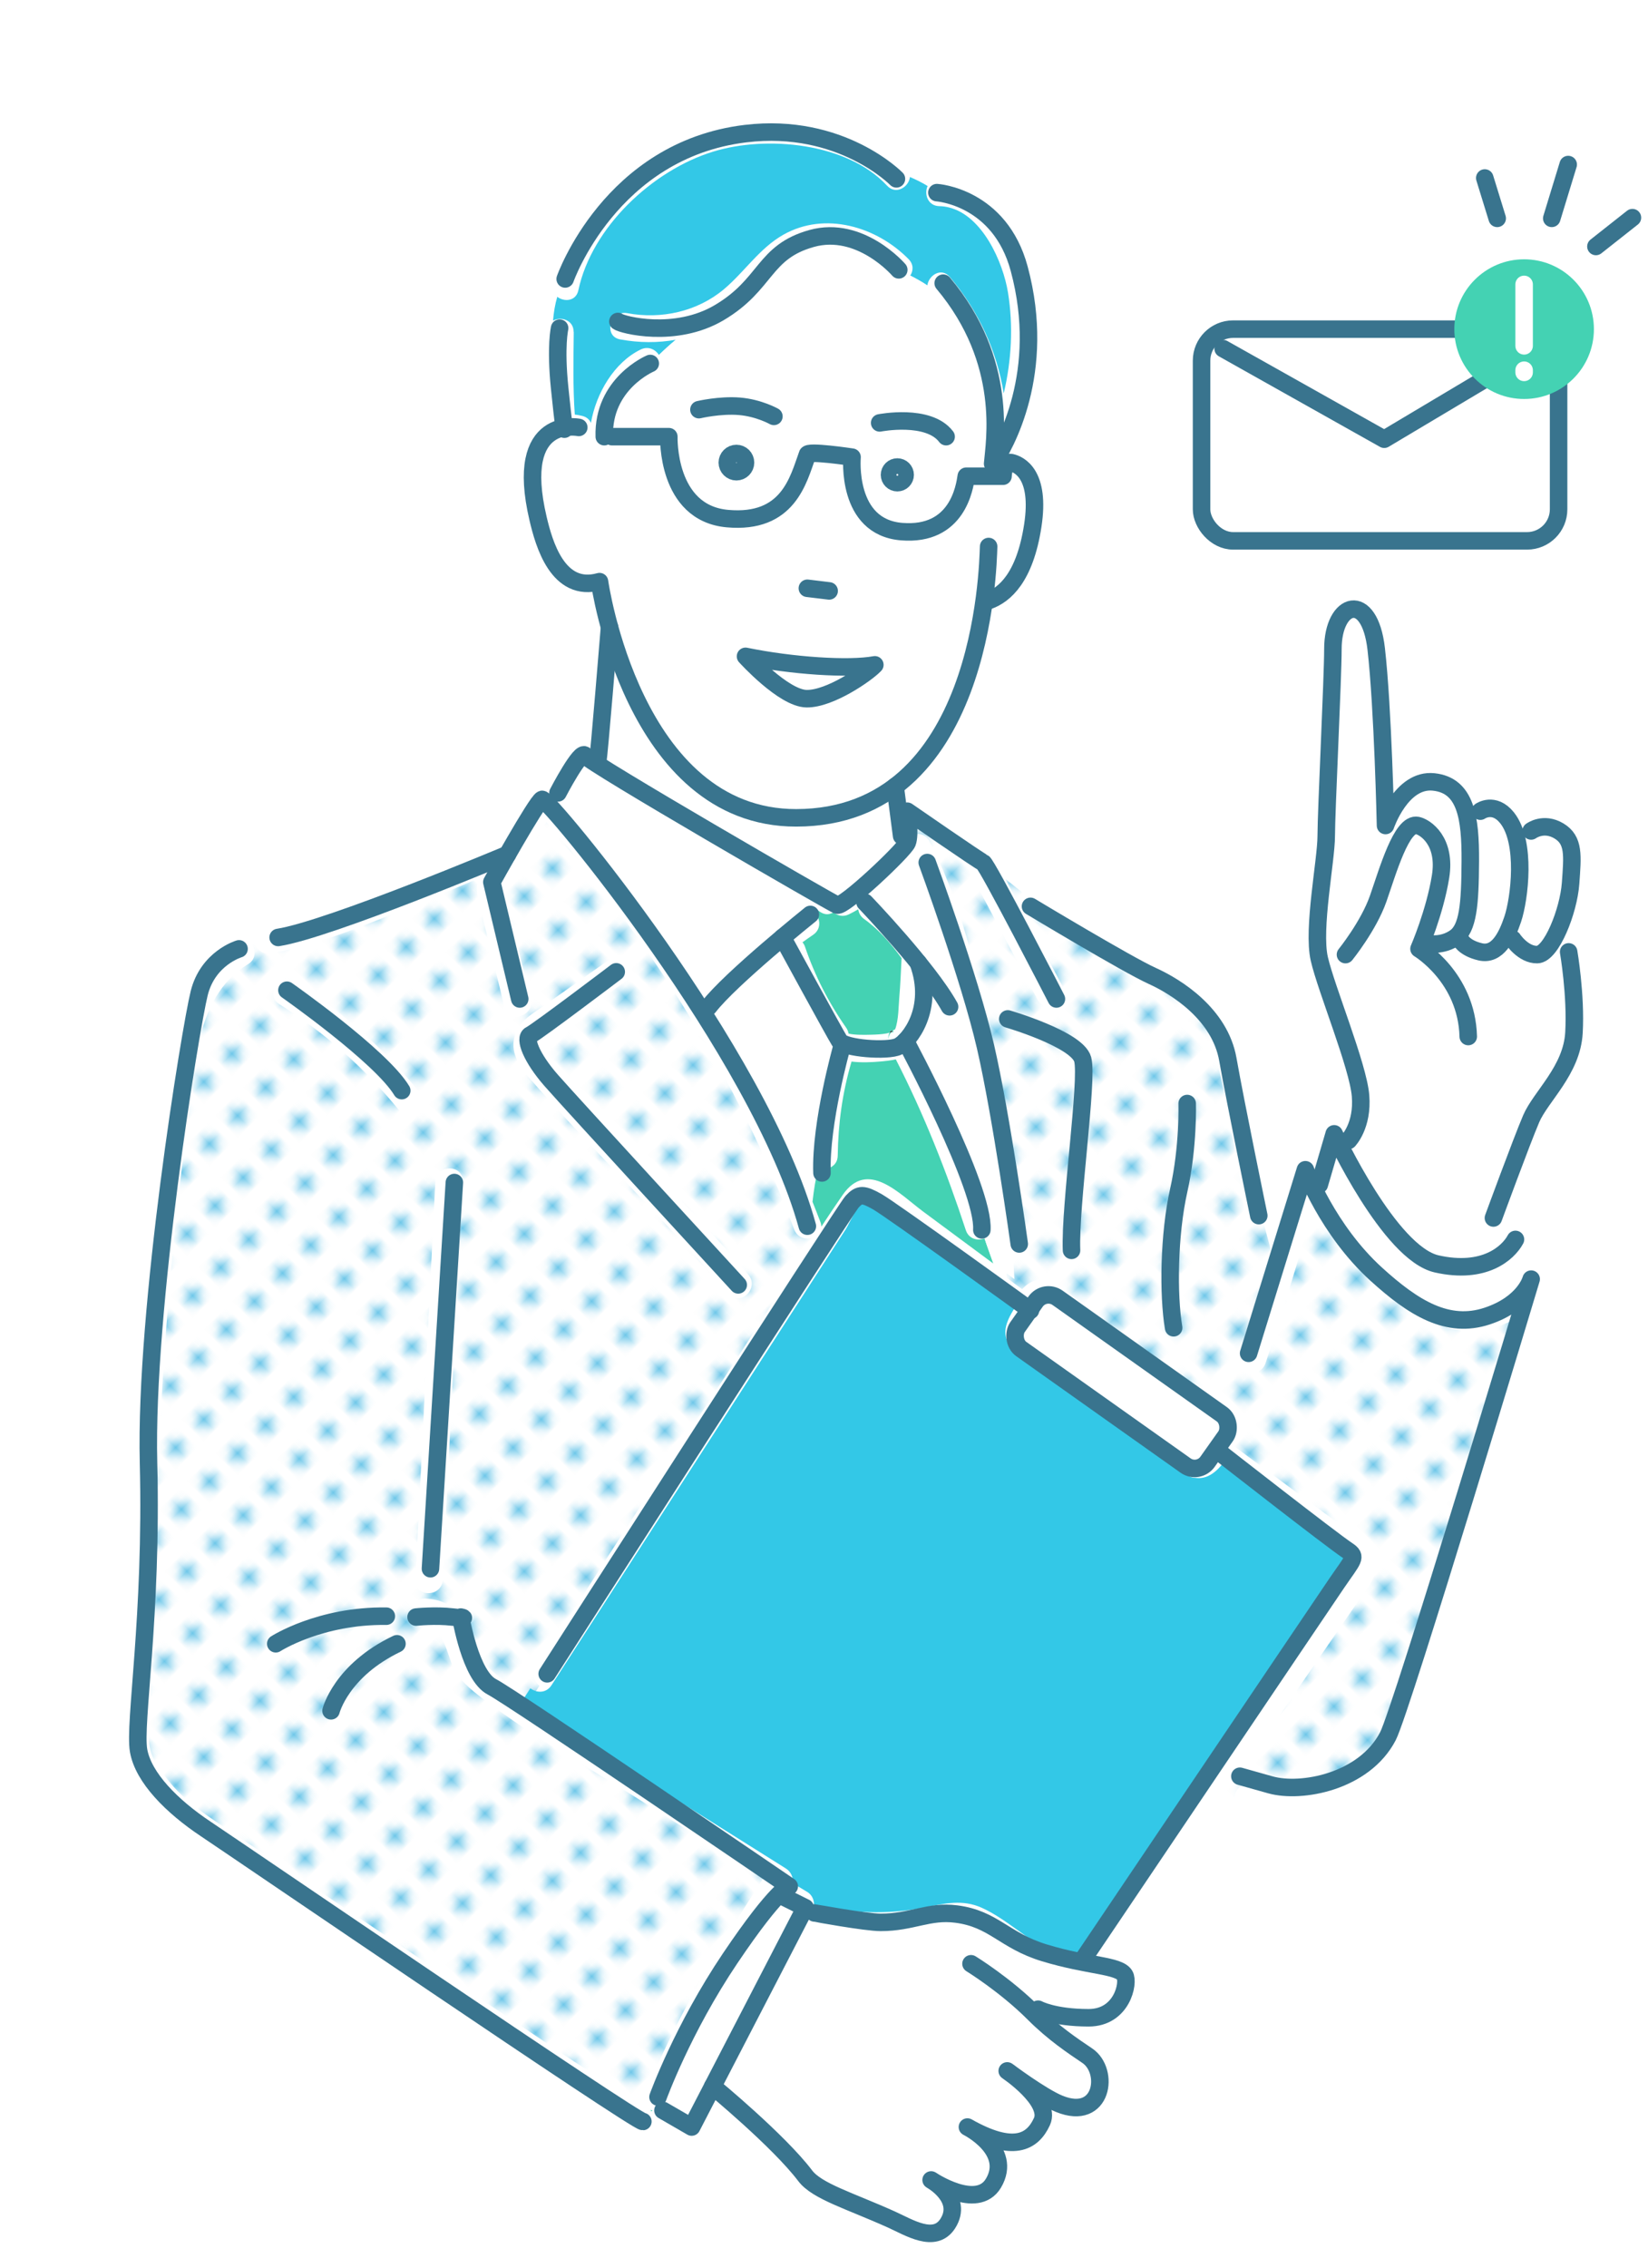 <?xml version="1.0" encoding="UTF-8"?><svg id="_レイヤー_1" xmlns="http://www.w3.org/2000/svg" width="400" height="550" xmlns:xlink="http://www.w3.org/1999/xlink" viewBox="0 0 400 550"><defs><style>.cls-1{fill:#44d2b3;}.cls-1,.cls-2,.cls-3,.cls-4,.cls-5,.cls-6,.cls-7{stroke-width:0px;}.cls-2{fill:#6ec7e9;}.cls-3,.cls-8,.cls-9{fill:none;}.cls-4{fill:url(#_新規パターンスウォッチ_2);}.cls-8{stroke:#fff;}.cls-8,.cls-9{stroke-linecap:round;stroke-linejoin:round;stroke-width:4.25px;}.cls-5{fill:#33c8e7;}.cls-6{fill:#2e2e2e;}.cls-7{fill:#fff;}.cls-9{stroke:#39748e;}</style><pattern id="_新規パターンスウォッチ_2" x="0" y="0" width="4.98" height="5.18" patternTransform="translate(11435.21 -5349.32) rotate(-45) scale(1.93)" patternUnits="userSpaceOnUse" viewBox="0 0 4.98 5.18"><rect class="cls-3" x="0" y="0" width="4.98" height="5.18"/><rect class="cls-7" x="0" y="0" width="4.98" height="5.18"/><circle class="cls-2" cx="2.49" cy="2.59" r="1.06"/></pattern></defs><path class="cls-7" d="M238.46,474.53c3.22,2.72,6.43,5.45,9.65,8.17.39-.04.81-.02,1.26.11,4.14,1.15,8.21,2.68,12.59,2.53,1.44-.05,7.74-.52,5.26-3.92-1.1-1.52-5.25-1.22-6.97-1.48-9.62-1.45-15.84-8.29-24.07-12.57-4.22-2.19-8.69-.35-13.06.44-4.11.74-8.13,1.15-12.31.9-.91-.05-1.83-.15-2.75-.24-4.34-.41-8.69-1.17-12.91-2.24-6.95,12.3-13.42,24.86-20.21,37.24,8.13,5.67,13.97,14.45,21.77,20.59,5.36,4.21,11.85,6.71,17.84,9.86,2.53,1.33,5.9,4.28,8.81,4.37,5.35.17,3.01-4.52.41-6.4-3.4-2.45-.48-7.75,3.33-5.7,3.01,1.62,9.41,4.81,11.51.24,1.25-2.71-3.48-5.74-5.13-7.02-3.29-2.52-.19-8.19,3.33-5.7,2.87,2.03,7.96,5.63,10.7,1.7,2.52-3.62-2.5-6.98-5-9.29-2.78-2.57.83-7.11,4-5.18,2.94,1.79,8.48,6.21,11.96,6.18,2.01-.02,4.02-2.07,3.41-4.12-.43-1.42-3.37-3.19-4.46-4.08-2.32-1.88-4.69-3.69-6.97-5.62-5.22-4.41-10.43-8.84-15.65-13.26-.34-.29-.69-.58-1.03-.87-3.25-2.75,1.44-7.4,4.67-4.67Z"/><path class="cls-1" d="M216.6,250.34c.4.03.32-.24.07-.32-.13.1-.24.22-.35.35.1-.02.19-.03.28-.02Z"/><path class="cls-1" d="M215.56,252.46c0-.89.3-1.58.76-2.1-.13.02-.27.06-.42.1-.19.37-.34.98-.34,2Z"/><path class="cls-7" d="M197.92,220.41c-18.01-11.98-38.47-20.09-55.97-32.86-1.21,2.15-2.42,4.3-3.63,6.45-.23.4-.5.71-.8.95,12.34,14.14,23.69,29.34,33.7,45.39,6.83-7.24,14.58-13.73,22.81-19.31,1.21-.82,2.4-.67,3.29-.04.19-.21.39-.41.6-.58Z"/><path class="cls-1" d="M209.74,222.9c-.89-.64-1.32-1.49-1.42-2.37-.74.44-1.49.86-2.29,1.24-1.43.69-2.79.31-3.74-.51-.88.59-2.04.71-3.22-.09-.38-.26-.77-.5-1.15-.76-.21.18-.41.37-.6.58,1.7,1.2,2.33,4.19.04,5.74-.87.59-1.73,1.2-2.58,1.81.25.3.46.66.61,1.09,2.37,6.99,5.76,13.61,10,19.65.33.48.5.95.56,1.4,1.52.38,3.95.32,5.51.28,1.24-.03,2.51-.09,3.74-.31.21-.04.45-.12.7-.2.25-.46.56-.52.77-.45.18-.15.39-.27.6-.37.85-2.26.82-5.61.99-7.55.28-3.22.4-6.46.57-9.69-2.66-3.6-5.53-6.96-9.1-9.5Z"/><path class="cls-7" d="M203.18,164.13c-4.93-.37-9.86-.73-14.79-1.1,1.89,1.47,3.92,2.65,6.05,3.18,2.84.71,5.92-.39,8.74-2.08Z"/><path class="cls-7" d="M147.81,139.6c.52.52.9,1.22.98,2.12,2.08,24.72,18.01,54.33,46.71,52.95,12.73-.61,23.35-9.1,29.79-19.66,5.3-8.69,7.64-18.57,9.03-28.58-.18-.72-.06-1.44.28-2.08.48-3.77.85-7.54,1.22-11.26.41-4.2,7.01-4.22,6.6,0-.24,2.44-.48,4.89-.76,7.35,2.54-2.56,4.15-6.45,4.82-9.47.43-1.92,2.34-14.23-1.19-14.98-.28,1.36-1.31,2.53-3.1,2.51-2.01-.02-4.02-.05-6.02-.07-1.73,8.25-9.09,14.43-18.06,13.26-9.14-1.19-14.69-9.27-14.05-17.86-1.98-.41-4.03-.55-6.06-.59-2.26,9.57-9.61,17.16-20.28,16.44-11.01-.74-17.27-9.35-17.95-19.45-3.52-.07-7.05-.13-10.57-.2-.77-.01-1.4-.25-1.89-.61-1.92.53-4.3-.47-4.26-3.04,0-.15.02-.3.02-.45-.69,1.05-1.91,1.73-3.48,1.33-6.84-1.72-5.98,10.78-5.51,14.63.5,4.07,3.45,17.16,9.75,15.19,2.16-.67,3.65.81,3.98,2.54ZM196.56,138.46c1.47.19,2.95.38,4.42.58,1.84.24,3.21,1.32,3.3,3.3.07,1.62-1.58,3.52-3.3,3.3-1.47-.19-2.95-.38-4.42-.58-1.84-.24-3.21-1.32-3.3-3.3-.07-1.62,1.58-3.52,3.3-3.3ZM179.07,155.81c.57-.17,1.19-.17,1.78.07,10.4.77,20.8,1.54,31.2,2.31,2.64.2,4.64,3.59,2.33,5.63-5.1,4.53-12.33,9.97-19.54,9.18-6.85-.75-13.14-6.57-17.47-11.57-.67-.78-.9-1.65-.83-2.47-.04-1.51.8-2.97,2.52-3.15Z"/><path class="cls-7" d="M214.91,195.01c-5.77,3.67-12.32,5.98-19.41,6.27-22.23.9-37.86-14.01-46.29-32.59-.21,5.19-.43,10.37-.64,15.56,16.99,11.87,36.7,19.6,53.84,31.23.21.14.39.3.55.46,5.1-2.53,8.66-6.47,11.99-10.84-.01-.13-.04-.26-.04-.4v-9.69Z"/><path class="cls-7" d="M352.28,215.03c-.6,3.29-1.63,6.62-2.64,9.61,3.09-.59,2.54-6.61,2.64-9.61Z"/><path class="cls-7" d="M364.1,201.89c-1.14-.76-2.77-.84-4.22-.76.01,3.14-.43,6.38-.66,9.37-.3,3.94-.1,8.14-.77,12.02-.18,1.05-.47,2.03-.84,2.94.84,1.98,2.36,2.43,4.56,1.3,1.06-1.11,1.65-2.41,1.79-3.88.02-.11.06-.2.09-.3.65-4.58,1.31-9.17,1.58-13.78.14-2.4.72-5.42-1.53-6.91Z"/><path class="cls-7" d="M332.64,202.23c-.19-.41-.31-.88-.31-1.43,0-9.99-.16-19.99-.54-29.98-.1-2.62.42-21.15-4.22-20.2-2.51.52-1.69,9.87-1.72,11.46-.11,4.88-.23,9.76-.31,14.63-.19,10.35.45,20.86-.21,31.19-.32,5.04-1.38,10-1.74,15.03-.19,2.78-.03,5.37.4,7.92.08-.35.2-.7.42-1.06,4.89-7.97,8.34-16.39,12.37-24.78.05-.11.11-.21.16-.32-1.73.57-3.83-.65-4.31-2.48Z"/><path class="cls-7" d="M346.13,194.09c-2.74.67-4.53,3.43-5.94,6.1,2.27-2.03,5.15-2.58,8.57.03,2.82,2.16,3.91,5.37,4.03,8.98.28-2.86.53-5.74.36-8.56-.24-3.97-2.27-7.71-7.02-6.54Z"/><path class="cls-4" d="M142.27,428.54c-7.91-4.75-15.82-9.64-23.22-15.16-2.82-2.1-5.85-4.25-7.98-7.08-2.6-3.45-2.83-11.69-7.74-11.99-4.23-.25-4.24-6.86,0-6.6,6.06.36,8.77,3.51,10.59,9.02,1.76,5.35,4.47,7.99,8.92,11.28,1.95,1.44,3.93,2.82,5.93,4.18l2.16-3.32c-1.15-.9-1.73-2.45-.7-4.05.39-.6.79-1.2,1.17-1.82,17.24-27.79,35.51-54.99,53.26-82.46,4.38-6.79,8.65-13.69,13.04-20.5-1.66.79-4.09.38-4.93-1.86-13.55-36.04-34.81-69.87-60.15-98.85-2.89,4.87-6.24,9.45-9.17,14.29-.44.73-.88,1.79-1.16,2.02.46,1.54.76,3.16,1.14,4.72,1.78,7.35,3.56,14.71,5.34,22.06,1,4.13-5.36,5.88-6.36,1.75-1.92-7.91-3.83-15.83-5.75-23.74-.75-3.11-1.39-4.88-.34-7.48-5.22,2.26-10.47,4.46-15.74,6.59-11.22,4.54-22.86,9.52-34.82,11.68-2.27.41-3.82-1.3-4.09-3.05-.34.11-.69.22-1.03.35,1.43,1.37,1.78,3.98-.41,5.31-13.7,8.28-13.21,27.93-15.12,41.99-2.65,19.45-4.38,39.02-5.6,58.61-1.06,16.99-1.74,33.99-2.3,51-.31,9.29-.59,18.59-.88,27.89-.11,3.53-.64,7.44.12,10.91.64,2.94,2.5,5.25,4.34,7.54,3.95,4.92,8.41,7.9,13.54,11.34,6.49,4.35,12.97,8.71,19.45,13.07,16.14,10.85,32.28,21.7,48.52,32.41,11.17,7.37,22.3,15.46,34.2,21.64-.24-.6-.28-1.31.05-2.13,7.3-18.5,18-35.92,28.77-52.65-4.22-2.65-8.44-5.3-12.66-7.95-10.11-6.35-20.15-12.84-30.39-18.99ZM125.98,249.01c1.42-2.19,3.92-3.59,6.02-5.07,5.54-3.9,11.07-7.79,16.61-11.69,3.48-2.45,6.78,3.27,3.33,5.7-4.78,3.37-9.56,6.73-14.35,10.1-1.49,1.05-4.59,2.41-5.61,3.95-2.12,3.17,4.2,8.15,6.32,10.45,14.38,15.61,29.44,30.63,43.32,46.7,2.77,3.2-1.89,7.89-4.67,4.67-15.66-18.13-33.05-34.7-48.8-52.74-3.03-3.48-4.97-7.71-2.17-12.05ZM112.27,286.57c-.21,4.11-.41,8.22-.62,12.33-1.41,28.11-2.81,56.21-4.22,84.32-.21,4.23-6.81,4.25-6.6,0,.21-4.11.41-8.22.62-12.33,1.41-28.11,2.81-56.21,4.22-84.32.21-4.23,6.81-4.25,6.6,0ZM71.18,237.88c11.5,7.17,21.66,16.06,30.22,26.57,2.66,3.27-1.98,7.96-4.67,4.67-8.22-10.09-17.84-18.65-28.89-25.54-3.6-2.25-.28-7.95,3.33-5.7Z"/><path class="cls-5" d="M326.76,376.22c-9.18-7.91-19.75-14.64-29.5-21.84-1.88,2.54-4.23,4.52-7.15,4.05-.59.02-1.22-.16-1.86-.61-9.8-7.01-19.6-14.02-29.4-21.03-3.94-2.82-8.13-5.45-11.89-8.51-4.36-3.55-3.29-6.97-.6-11.18.06-.09.11-.18.17-.27-10.39-7.69-20.78-15.38-31.17-23.07-.68-.5-4.18-3.79-4.93-3.6-1.47.38-4.34,6.72-5.12,7.93-8.73,13.51-17.45,27.03-26.18,40.54-15.09,23.37-30.19,46.74-45.28,70.12-1.3,2.01-3.66,1.87-5.12.73l-2.21,3.4c8.95,6.08,18.35,11.49,27.51,17.24,12.25,7.69,24.49,15.38,36.74,23.08,1.17.73,1.86,2.19,1.62,3.54,1.18.71,2.35,1.41,3.53,2.12,1.1.66,1.69,1.88,1.64,3.1,8.94,2.08,17.76,2.52,26.87.67,4.79-.97,9.24-2.02,13.9.1,5.83,2.65,10.55,7.42,16.32,10.29,1.48.74,3.87,1.29,6.52,1.9.1-.15.21-.3.31-.45,17.99-27.31,37.14-53.92,55.68-80.85,3.12-4.53,6.24-9.07,9.37-13.6,1.48-2.15,2.18-2.15.26-3.81Z"/><path class="cls-5" d="M139.26,80.49c-.07,6.66-.22,13.4.25,20.06.59.07,1.19.17,1.83.33,1.08.27,1.75.91,2.09,1.69,1.26-7.19,5.63-14.68,12.08-17.8,1.84-.89,3.56-.02,4.43,1.32,1.34-1.29,2.7-2.54,4.1-3.69-4.36.79-8.91.77-13.52-.08-4.18-.78-2.4-7.13,1.75-6.36,8.22,1.53,16.97-.38,23.44-5.81,5-4.2,8.63-9.95,14.42-13.22,10.13-5.73,22.65-1.96,30.41,5.93,1.25,1.27,1.15,2.83.39,3.99,1.41.72,2.82,1.49,4.15,2.39.33-2.5,3.42-4.48,5.46-2.06,7.01,8.29,11.41,17.96,13.08,28.24,1.91-8,2.34-16.4,1.04-24.45-1.21-7.46-6.25-18.75-14.42-20.68.2.38.4.78.56,1.19-.17-.42-.36-.81-.56-1.19-.72-.17-1.47-.28-2.24-.29-2.81-.05-3.75-2.94-2.85-4.88-1.33-.83-2.78-1.54-4.29-2.19-.29,2.45-3.4,4.42-5.55,2.11-9.69-10.45-29.3-12.25-42.24-8.26-14.67,4.52-29.45,18.33-32.69,33.62-.57,2.68-3.41,2.89-5.12,1.59-.55,1.84-.86,3.78-1.03,5.78,1.96-1.06,5.03-.15,5,2.76Z"/><path class="cls-1" d="M158.05,512.11c.11-.08.21-.15.32-.23-.15-.05-.3-.08-.44-.15.05.12.09.25.13.38Z"/><path class="cls-7" d="M162.65,511.93c9.68-16.69,18.25-34,27.81-50.76-.23-.14-.46-.28-.7-.42-10.05,15.63-20.07,31.92-26.86,49.14-.59,1.5-1.9,2.16-3.2,2.19.6,1.01,1.5,1.45,2.49,1.78-.06-.61.06-1.27.45-1.94Z"/><path class="cls-7" d="M158.85,90.46c-4.67,2.26-7.91,7.71-8.89,12.96,4.35.08,8.71.17,13.06.25,1.72.03,3.39,1.49,3.3,3.3-.38,7.79,2.82,15.23,11.4,16.09,7.73.78,13.23-5.27,14.19-12.52.05-.36.15-.68.28-.97.15-1.52,1.2-2.93,3.16-2.95,4.37-.04,9.16.1,13.29,1.64,1.69.63,2.78,2.22,2.3,4.06-3.81,14.66,19,17.55,19.01,2.39,0-2.76,2.78-3.72,4.73-2.89.92.01,1.84.02,2.76.03,0-.12,0-.24.01-.36,1.97-14.24-2.31-28.7-11.57-39.66-.7-.83-.91-1.75-.8-2.61-1.33-.9-2.74-1.67-4.15-2.39-1.04,1.6-3.33,2.44-5.06.68-4.61-4.68-11.16-7.72-17.85-6.54-6.63,1.17-10.7,7.04-15.17,11.5-5.34,5.32-11.82,8.66-18.82,9.93-1.41,1.15-2.77,2.4-4.1,3.69.93,1.44.88,3.42-1.1,4.38ZM217.59,118.79c-4.25,0-4.25-6.6,0-6.6s4.25,6.6,0,6.6ZM212.99,99.84c5.79-1.75,13.98-1.32,18.18,3.62,2.74,3.22-1.91,7.91-4.67,4.67-2.71-3.19-8.09-3.03-11.76-1.92-4.08,1.23-5.81-5.14-1.75-6.36ZM179.45,115.77c-4.25,0-4.25-6.6,0-6.6s4.25,6.6,0,6.6ZM168.89,96.28c6.31-1.92,13.53-1.5,19.64.8,3.95,1.48,2.23,7.86-1.75,6.36-5.1-1.92-10.87-2.4-16.14-.8-4.08,1.24-5.81-5.13-1.75-6.36Z"/><path class="cls-7" d="M212.94,217.13s.09.04.13.08c8.31,5.92,13.01,15.28,19.46,22.97-2.47-9.86-5.48-19.72-10.15-28.63-.73-1.4-.4-2.74.4-3.68-.27-.43-.53-.85-.74-1.28-2.81,3.8-5.65,7.49-9.11,10.54Z"/><path class="cls-4" d="M357.45,322.79c-6.72.25-11.98-2.96-17-7.01-6.13-4.94-11.77-10.62-16.77-16.69-1.61-1.95-3.3-4.02-4.8-6.2-3.73,12.62-7.52,25.22-11.7,37.69-1.4,4.17-8.01,2.37-6.61-1.82,2.81-8.37,5.43-16.79,7.98-25.25-.62-2.34-1.25-4.68-1.87-6.98-1.88.39-4.33-.66-4.66-3.16.18,1.36-.06-.43-.12-.87-.19-1.31-.38-2.63-.57-3.94-.56-3.74-1.17-7.48-1.83-11.21-1.62-9.2-3.34-18.55-6.33-27.42-1.24-3.68-2.54-6.77-5.66-9.23-4.59-3.61-10.32-6.21-15.79-8.16-7.72-2.75-14.45-6.95-21.03-11.84-1.22-.91-1.59-2.22-1.42-3.43-1.8-1.28-3.46-2.73-5.21-4.03,4.56,8.57,9.12,17.14,13.69,25.72,2.07,3.9-3.84,7.35-5.92,3.46-4.73-8.88-9.45-17.76-14.18-26.64-1.02-1.91-2.07-3.8-3.05-5.73-.34-.66-.41-.91-.42-.99-.05.02-.23-.03-.8-.49-4.24-3.37-8.36-6.9-12.64-10.22.28.79.2,1.72-.49,2.65-.32.44-.64.87-.97,1.31.22.44.49.88.77,1.32,1.41-1.64,4.21-2.09,5.5.36,6.8,12.99,10.48,27.7,13.72,41.91,4.13,18.13,7.04,36.56,8.83,55.07.25,2.58-2.02,3.62-4.01,3.16l.27,5.8c1.24.92,2.49,1.84,3.73,2.76,1.87-2.02,4.19-3.13,7.43-1.42,3.41,1.8,6.58,4.71,9.72,6.95,10.38,7.42,20.81,14.79,31.14,22.27,3.43,2.48,5.35,5.38,3.09,9.62-.07.14-.15.29-.23.43,3.94,2.92,7.88,5.83,11.83,8.75,5.05,3.74,10.1,7.48,15.16,11.21,2.61,1.93,6.27,3.92,7.31,7.14,1.42,4.39-1.95,7.91-4.25,11.25-4.05,5.87-8.09,11.75-12.14,17.62-6.85,9.95-13.7,19.89-20.55,29.84,1.11.39,2.16.71,3.28.93-1.1-2.48,1.78-6.04,4.95-4.42,9.75,4.99,23.45,1.09,29.35-7.89,6.63-10.09,8.68-23.5,12.12-34.91,7.07-23.48,14.73-46.78,21.65-70.3-3.16,1.79-6.7,2.88-10.51,3.02Z"/><path class="cls-7" d="M196.72,280.29c.11-8.38,1.2-16.43,3.56-24.48.09-.31.22-.57.36-.81-.34-.54-.45-1.16-.38-1.77-.2-.18-.39-.38-.55-.62-4.32-6.16-7.73-12.95-10.25-20.05-5.23,4.16-10.17,8.71-14.67,13.62,8.66,14.52,16.21,29.68,22.41,45.29.31-2.83.77-5.61,1.39-8.27-1.07-.44-1.89-1.4-1.87-2.91Z"/><path class="cls-1" d="M238.95,300.38c-1.65.63-3.82.14-4.53-2.02-4.6-14.02-10.22-28.27-16.99-41.42-1.28.29-2.6.41-3.66.51-2.24.2-4.72.31-7.1.02,0,.04,0,.07-.02.11-2.2,7.51-3.21,14.91-3.32,22.72-.04,2.74-2.79,3.7-4.73,2.91-.62,2.66-1.08,5.44-1.39,8.27.66,1.65,1.31,3.31,1.94,4.97.14.38.19.73.21,1.06,1.7-2.6,3.43-5.18,5.2-7.73,6.03-8.69,13.74-.2,19.53,4.09,5.67,4.2,11.35,8.4,17.02,12.6-.71-2.03-1.47-4.04-2.14-6.09Z"/><path class="cls-7" d="M245.93,304.65c-1.35-.31-2.57-1.32-2.73-3.05-1.66-17.24-4.42-34.39-8.27-51.28-.36-1.56-.72-3.13-1.08-4.7-1.08,1.56-3.28,2.3-4.89.49-1.31-1.47-2.54-3.06-3.74-4.69-.19,4.13-.71,8.32-2.35,11.67,7.15,13.78,13.08,28.79,17.92,43.51.61,1.87-.42,3.23-1.83,3.77.68,2.05,1.44,4.05,2.14,6.09,1.7,1.26,3.4,2.52,5.1,3.78l-.26-5.58Z"/><path class="cls-7" d="M360.19,294.19c2.54-7.65,5.03-15.31,7.73-22.9,1.76-4.94,4.63-9.16,7.34-13.62,5.11-8.41,2.4-16.05,1.65-25.2-.03-.32,0-.61.05-.88-3.12,1.79-7.12,1.53-9.86-.53-1.89,2.05-4.46,3.34-7.52,3-2.64-.29-5.07-1.52-6.68-3.4-.74.34-1.53.58-2.37.69,5.16,6.03,9.74,13.69,8.91,21.39-.45,4.18-7.06,4.22-6.6,0,.84-7.79-5.49-15.54-10.71-20.75-.81-.8-1.2-2.1-.85-3.21.88-2.75,1.71-5.52,2.49-8.3,1.02-3.66,3.2-9.1,2.12-12.91-1.42-5.01-3.2.36-4.09,2.37-1.16,2.63-2.28,5.27-3.48,7.88-2.45,5.27-5.15,10.38-8.19,15.33-1.47,2.39-4.44,1.75-5.66,0,.41,1.78.92,3.56,1.53,5.4,2.71,8.22,7.79,17.45,8.25,26.18.26,4.88-1.88,9.95-3.86,14.31-.44.97-1.12,1.48-1.87,1.65,2.98,6.15,8.59,11.58,13.33,15.89,3.02,2.75,6.27,5.44,10.04,7.11,5.2,2.31,8.28,1,11.34-3.3.11-.73.24-1.45.4-2.15-2.08.13-4.27-1.5-3.43-4.03Z"/><path class="cls-7" d="M369.77,302.26c-.09.24-.21.48-.37.73-3.04,4.57-6.9,8.75-12.8,8.65-5.27-.09-10.37-3.16-14.44-6.25-8.64-6.55-19.25-16.67-21.71-27.69-.17-.78-.09-1.47.17-2.06-.18-.29-.39-.58-.68-.87-.46,2.31-1.69,4.23-2.73,6.17,1.32-.04,2.6.66,2.98,2.35,2.06,9.21,11.86,17.76,18.51,23.86,3.37,3.09,7.22,6.89,11.69,8.3,6.68,2.11,13.83-1.42,17.62-6.95.86-1.26,2.15-1.63,3.34-1.43.17-1.54.29-3.12.29-4.8h-1.86Z"/><path class="cls-7" d="M372.5,205.54c.34,5.85-1.01,12.22-1.95,18.01-.14,1.82.36,3.38,2.58,2.71,2.12-.64,2.52-3.99,3.15-5.91,1.56-4.75,5.34-17.6-3.77-14.81Z"/><path class="cls-7" d="M257.88,320.28c-.92-.66-2.83-1.52-3.47-2.47-.63,1.55-3.27,5.5-3.95,5.91-.15.09-.26.17-.34.25,2.78,1.05,5.81,4.2,8.18,5.89,4.55,3.25,9.09,6.5,13.63,9.75,5.83,4.17,11.66,8.34,17.49,12.51.29-.37.58-.94.79-1.26.77-1.2,1.46-2.64,2.38-3.73.45-.53.63-1.06.78-1.36-3.32-1.6-6.59-4.82-9.51-6.91-8.66-6.19-17.32-12.39-25.98-18.58Z"/><path class="cls-6" d="M215.91,250.46c.14-.04.28-.08.42-.1.11-.12.23-.24.35-.35-.21-.07-.52-.01-.77.45Z"/><path class="cls-9" d="M137.18,67.66s10.97-31.3,43.77-35.25c23.23-2.8,36.63,10.97,36.63,10.97"/><path class="cls-9" d="M227.4,46.72s15.27.96,19.98,18.47c6.75,25.09-3.5,43.05-6.45,47.28.39-5,4.07-24.67-12-43.79"/><path class="cls-9" d="M218.15,65.45s-9.35-10.9-21.15-7.61c-11.81,3.29-10.8,11.12-22.45,18-10.71,6.32-23.61,2.92-24.58,2.13"/><path class="cls-9" d="M135.83,79.59s-1.03,4.36,0,14.44c.97,9.48,1.16,10.06,1.16,10.06"/><path class="cls-9" d="M157.83,88.16s-11.55,4.85-11.16,17.75"/><path class="cls-9" d="M140.48,103.67s-15.86-3.25-9.88,22.12c1.41,5.98,4.78,18.12,14.91,15.28,0,0,8.03,57.34,47.75,57.29,45.32-.06,46.51-60.58,46.7-65.81"/><path class="cls-9" d="M148.56,105.91h13.78s-.65,18.51,14.19,19.87c14.84,1.35,17.24-9.48,19.43-15.48-.18-1.08,10.85.58,10.85.58,0,0-1.55,16.96,12.03,18.06,13.57,1.1,15.29-10.76,15.69-13.44h8.92s.11-3.72,1.99-3.3c1.88.42,7.17,2.75,5.23,15.33s-6.84,16.73-10.71,18.14"/><path class="cls-9" d="M147.94,152.1s-2.62,32.12-2.82,32.12"/><line class="cls-9" x1="217.27" y1="190.73" x2="218.84" y2="202.76"/><path class="cls-9" d="M256.41,242.29s-16.84-32.7-17.81-33.09-18.39-12.45-18.39-12.45c0,0,.77,5.67,0,7.61s-15.5,15.81-17.04,15.16-60.19-34.52-61.16-36.26c-.97-1.74-6.58,9.05-6.58,9.05"/><path class="cls-9" d="M126.15,242.29l-6.77-28.34s10.84-19.52,12.19-20.07,52.79,61.26,64.39,103.52"/><path class="cls-9" d="M149.57,235.71s-19.16,14.51-20.81,15.29c-1.64.78.25,5.59,5.01,11.02,4.76,5.43,45.41,49.62,45.41,49.62"/><path class="cls-9" d="M225.06,209.2s10.26,27.87,14.13,44.61c3.87,16.74,8.2,47.9,8.2,47.9"/><path class="cls-9" d="M196.69,221.79s-19.44,15.6-24.67,22.41"/><path class="cls-9" d="M209.96,218.87s15.34,15.97,20.52,25.32"/><path class="cls-9" d="M189.92,227.37s12.68,23.26,13.84,25.09c1.16,1.83,11.74,2.6,14.29,1.34,2.55-1.26,8.96-9.06,4.81-20.33"/><path class="cls-9" d="M204.35,253.81s-5.26,18.56-4.84,30.68"/><path class="cls-9" d="M219.77,252.46s19.2,35.66,18.54,45.84"/><path class="cls-9" d="M244.6,247.13s16.84,4.9,18.19,9.81-3.17,35.75-2.71,46.32"/><path class="cls-9" d="M288.15,267.65s.33,10.45-2.06,21.1c-2.39,10.65-2.58,25.35-1.23,33.29"/><path class="cls-9" d="M250.12,219.83s23.5,14.14,29.51,16.85c6.01,2.71,16.46,9.35,18.39,20.26s7.51,37.9,7.51,37.9"/><path class="cls-9" d="M303.06,328.23l13.78-44.52s5.38,14.59,17.19,25.32c9.08,8.25,17.35,13.34,26.93,10.17,9.14-3.03,10.68-8.96,10.68-8.96,0,0-31.41,104.45-34.78,110.89-5.78,11.06-21.05,13.86-28.49,11.77l-7.43-2.09"/><path class="cls-9" d="M123.17,207.24s-43.33,18.21-55.66,20.13"/><path class="cls-9" d="M58.02,230.14s-7.54,2.2-9.67,10.75c-2.13,8.56-13.24,76.6-12.3,113.91.94,37.32-3.57,63.22-2.41,69.8,1.16,6.58,8.13,13.55,16.26,18.97,8.13,5.42,104.43,71.1,106.14,70.98"/><path class="cls-9" d="M159.71,508.61s5.94-16.47,17.54-33.68c11.48-17.03,14.32-17.42,14.32-17.42,0,0-66.97-45.68-72.19-48.39-5.23-2.71-7.55-16.92-7.55-16.92,0,0,2.32.5-1.94,0s-8.9,0-8.9,0"/><line class="cls-9" x1="104.48" y1="380.48" x2="110.28" y2="286.81"/><path class="cls-9" d="M69.64,240.17s22.84,15.99,27.87,24.35"/><path class="cls-9" d="M132.81,405.97s72.21-112.54,74-114.5c1.79-1.96,2.72-1.92,6.13,0,3.41,1.92,37.18,26.34,37.18,26.34"/><path class="cls-9" d="M296.09,352.32s27.02,21.12,30.97,23.73c2.4,1.58,1.37,2.1-2.6,7.92-3.98,5.82-61.4,90.98-61.4,90.98"/><polyline class="cls-9" points="189.73 459.84 195.44 462.68 167.88 515.89 160.91 511.86"/><path class="cls-9" d="M320.22,287.32l3.61-12.32s13.42,28.97,24.9,31.55c11.48,2.58,17.29-2.58,19.1-5.94"/><path class="cls-9" d="M362.48,295.41s6.83-18.61,9.16-24.05c2.32-5.44,9.88-11.75,10.39-20.89.52-9.14-1.29-19.6-1.29-19.6"/><path class="cls-9" d="M327.31,276.61s3.51-3.61,2.92-10.84c-.59-7.23-8.33-25.89-10.01-33.2-1.68-7.31,1.68-23.91,1.68-29.8s1.62-38.41,1.62-45.38c0-11.48,8.89-14.19,10.51,0,1.65,14.39,2.26,42.83,2.26,42.83,0,0,3.83-11.39,11.68-10.57s8.95,8.71,8.9,19.16c-.05,10.64-.55,16.36-3.65,18.56-3.1,2.2-6.52,1.5-6.52,1.5"/><path class="cls-9" d="M359.31,196.74s3.32-2.33,6.48,1.61c4.73,5.9,3.03,19.65,1.38,24.58-1.44,4.3-3.73,8.88-7.86,7.93-4.13-.96-4.9-3.09-4.9-3.09"/><path class="cls-9" d="M371.63,201.54s3.01-2.25,6.76,0c3.72,2.24,3.3,5.96,2.82,12.7-.49,6.74-4.66,17.22-8.09,17.29-3.43.07-5.95-3.76-5.95-3.76"/><path class="cls-9" d="M326.57,231.53s5.61-6.93,7.94-13.57c2.32-6.64,5.69-18.54,9.52-17.75,1.9.4,7.03,3.76,5.61,12.46-1.42,8.71-5.22,17.46-5.22,17.46,0,0,11.58,6.91,11.95,21.27"/><path class="cls-9" d="M66.93,398.68s10.71-6.91,26.84-6.69"/><path class="cls-9" d="M80.35,414.94s2.45-9.79,16-16.26"/><path class="cls-9" d="M197.7,463.97c.07,0,12.36,2.28,16.07,2.28,7.62,0,11.61-2.88,18.32-2.02,9.15,1.17,11.61,6.45,21.42,9.42,10.82,3.28,18.02,2.96,19.48,5.42,1.09,1.83-.65,10.33-8.77,10.32-8.52-.01-12.26-2.08-12.26-2.08"/><path class="cls-9" d="M235.68,476.29s8.3,5.09,15.24,12.03c4.86,4.86,9.54,7.94,13,10.28,5.46,3.68,3.78,15.96-6.8,11.67-4.32-1.75-12.65-7.99-12.65-7.99,0,0,10.75,7.21,8.43,12.28-2.32,5.07-7.01,7.6-18.09,1.33,0,0,11.13,5.55,6.31,13.63-4,6.71-15.12-.79-15.12-.79,0,0,8.02,4.41,4.02,10.6-3.17,4.9-9.37.92-13.68-1.02-10.06-4.53-18.04-6.82-20.9-10.6-6.45-8.52-22.45-21.69-22.45-21.69"/><path class="cls-9" d="M180.95,159.19s9.2,10.19,14.83,10.27c5.69.08,14.63-6.14,16.56-8.21-6.32,1.16-20.07.26-31.39-2.06Z"/><line class="cls-9" x1="195.96" y1="142.68" x2="201.25" y2="143.32"/><path class="cls-9" d="M169.64,99.36s5.06-1.2,9.81-.82c4.75.39,8.39,2.45,8.39,2.45"/><path class="cls-9" d="M213.51,102.57s11.84-2.33,16.13,3.34"/><rect class="cls-9" x="243.96" y="327.5" width="56.51" height="15.23" rx="3.82" ry="3.82" transform="translate(243.86 -95.7) rotate(35.32)"/><circle class="cls-9" cx="217.8" cy="115.17" r="1.9"/><circle class="cls-9" cx="178.74" cy="112.2" r="2.21"/><rect class="cls-7" x="291.64" y="79.83" width="86.66" height="51.35" rx="7.65" ry="7.65"/><rect class="cls-9" x="291.64" y="79.83" width="86.66" height="51.35" rx="7.65" ry="7.65"/><polyline class="cls-9" points="296.88 84.57 335.98 106.53 372.83 84.57"/><line class="cls-9" x1="360.38" y1="43.17" x2="363.4" y2="52.96"/><line class="cls-9" x1="380.63" y1="39.91" x2="376.64" y2="52.96"/><line class="cls-9" x1="396.22" y1="52.79" x2="387.36" y2="59.78"/><circle class="cls-1" cx="369.93" cy="79.83" r="16.94"/><line class="cls-8" x1="369.93" y1="90.32" x2="369.93" y2="89.79"/><line class="cls-8" x1="369.93" y1="83.88" x2="369.93" y2="68.98"/></svg>